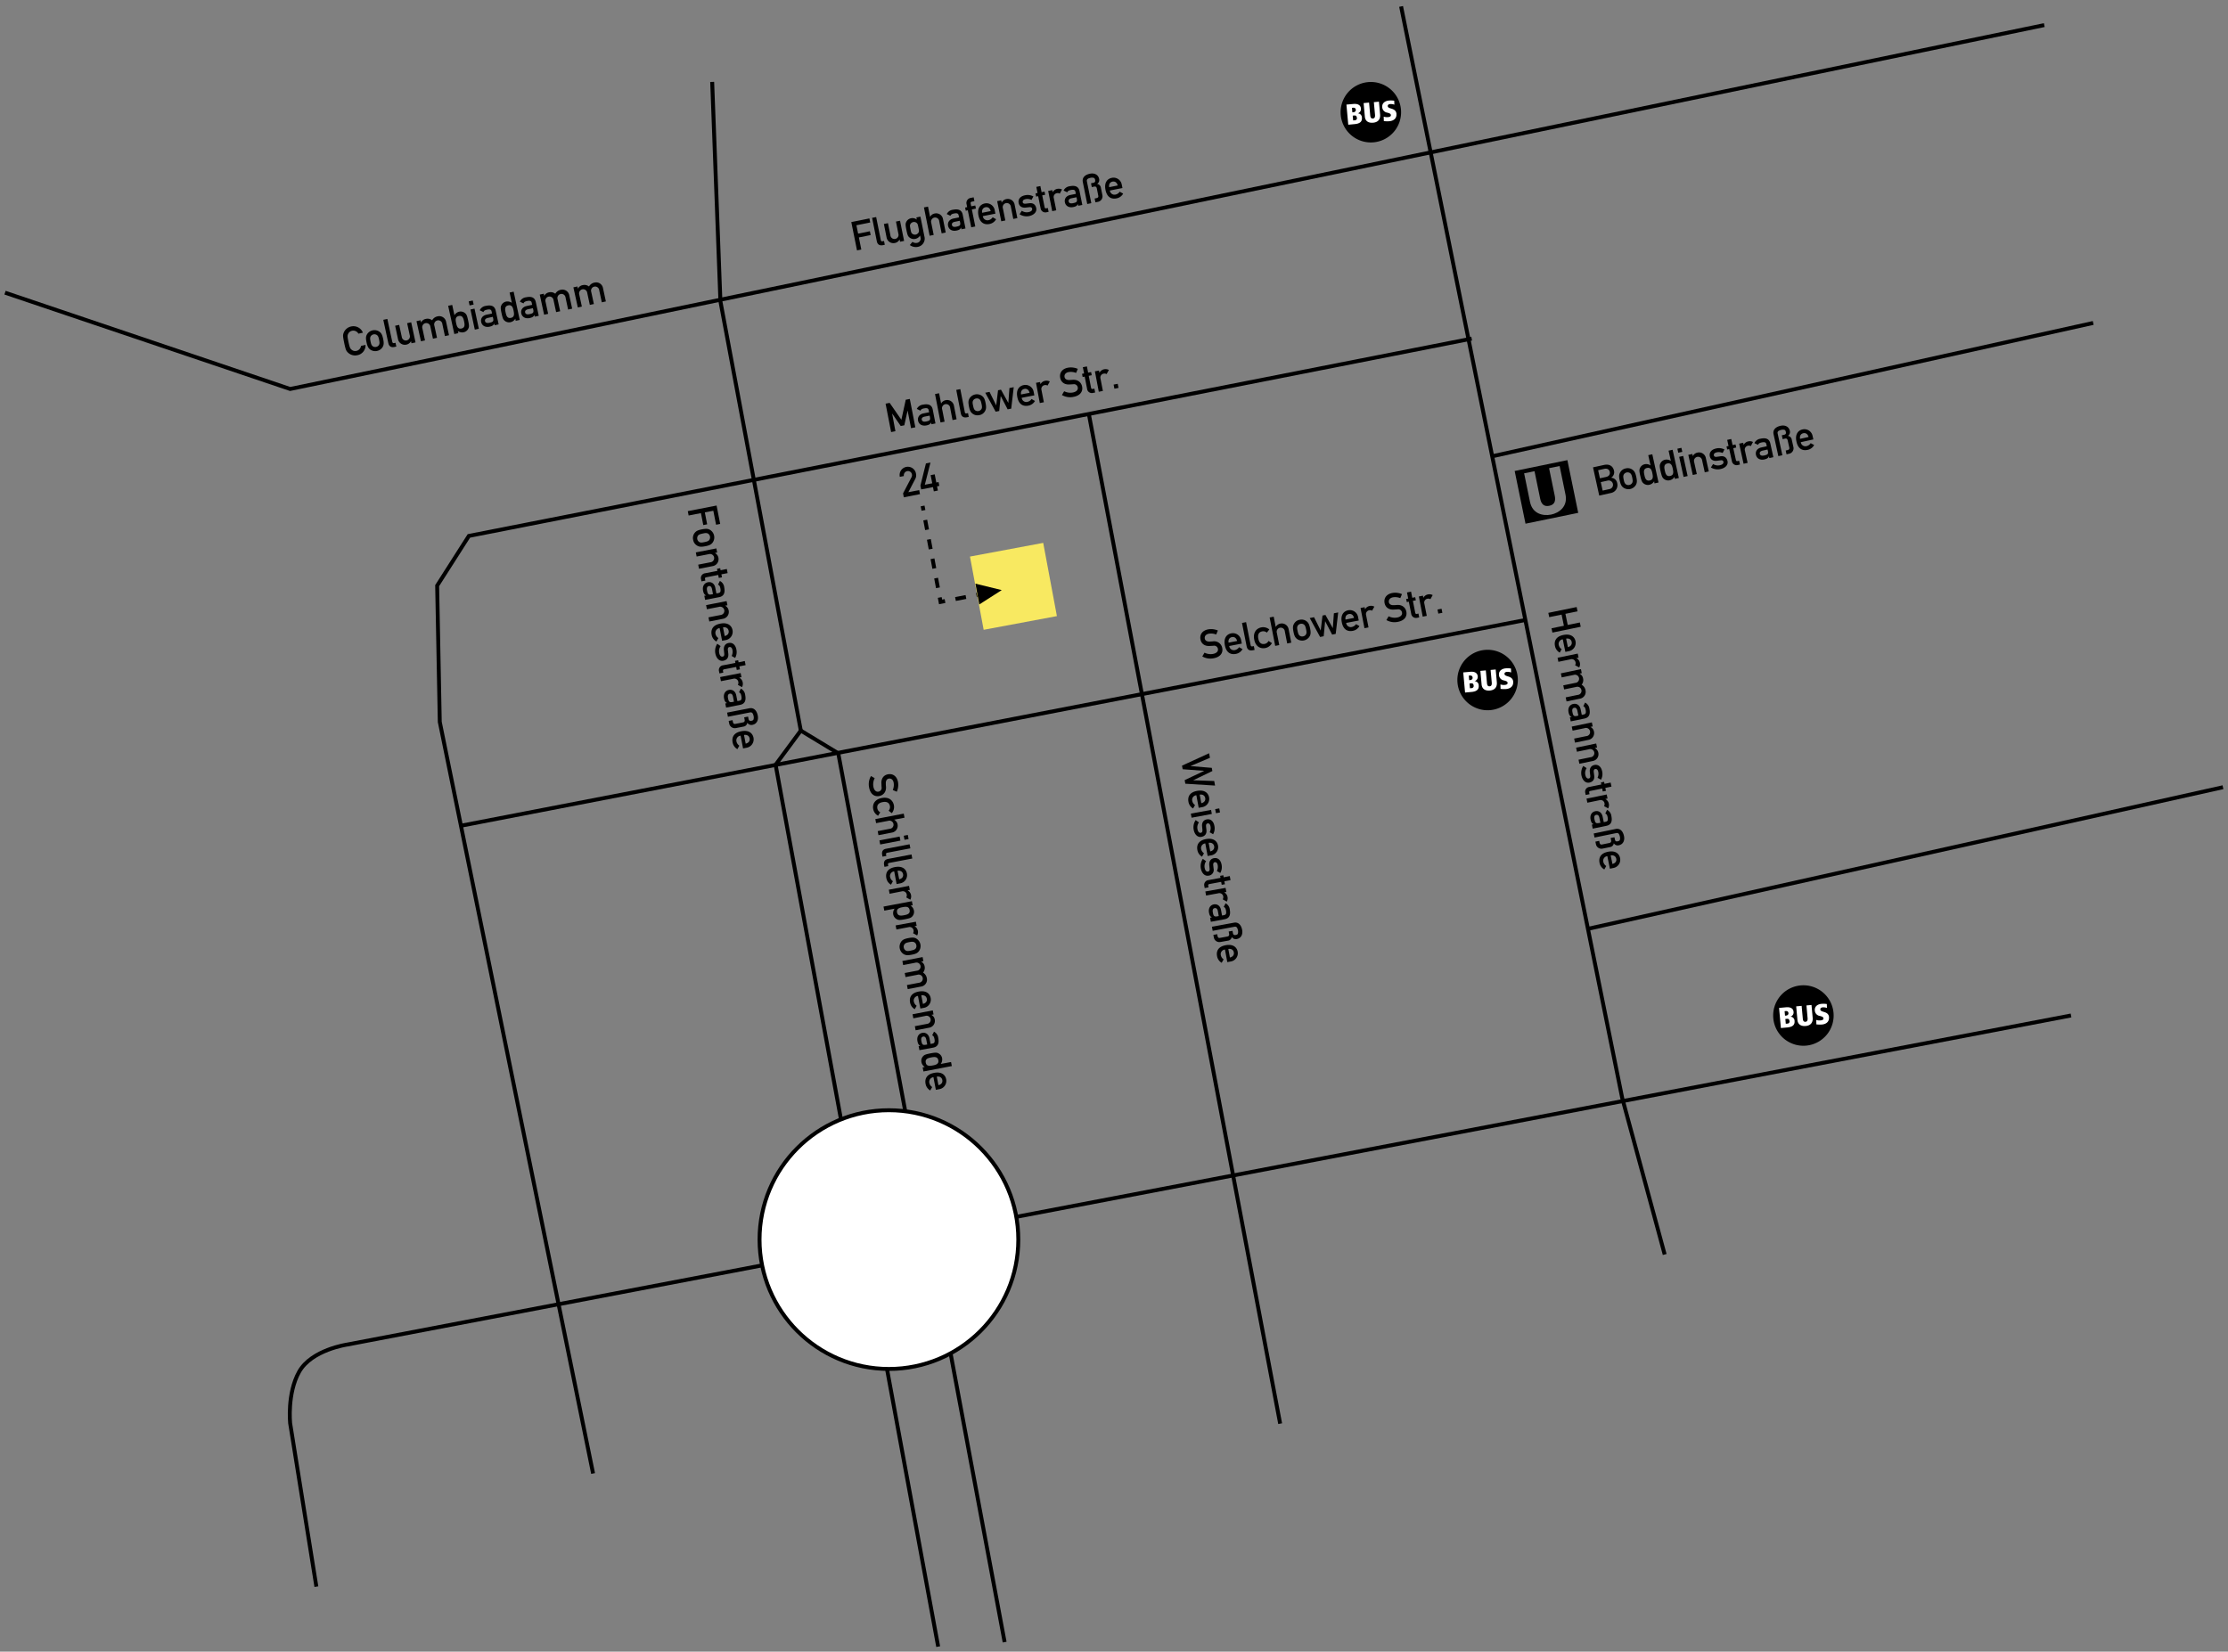 <svg id="Ebene_1" data-name="Ebene 1" xmlns="http://www.w3.org/2000/svg" viewBox="0 0 1400 1038"><rect x="0" y="0" width="1400" height="1038" fill="#808080" stroke="none"/><title>Anfahrt_Karte_slf_Berlin_RZ</title><path d="M515.94,774l-7.08,1.3,1.43,7.8-2.71.5-3.27-17.87,2.71-.49,1.4,7.65,7.08-1.29-1.4-7.66,2.71-.49,3.27,17.86-2.71.5Z"/><path d="M524.46,774.92a2.9,2.9,0,0,0,3.61,2.58,4.11,4.11,0,0,0,2.56-1.74l2.14,1.24a5.94,5.94,0,0,1-4.21,2.9c-2.61.48-5.88-.23-6.83-5.44-.91-5,1.58-7.06,4-7.51a5.25,5.25,0,0,1,6.23,4.41l.39,2.11Zm5-3.09c-.43-1.92-1.72-2.75-3.23-2.47s-2.44,1.51-2.14,3.45Z"/><path d="M533.62,765.67l2.57-.47.24,1.35h.05a4.15,4.15,0,0,1,3-2.12,4.36,4.36,0,0,1,2.84.5l-1.46,2.54a2.54,2.54,0,0,0-1.79-.32,2.46,2.46,0,0,0-2,3.12l1.4,7.65-2.56.47Z"/><path d="M543.28,763.9l2.56-.47.25,1.36h0a4.15,4.15,0,0,1,3-2.11,4.29,4.29,0,0,1,2.84.49l-1.46,2.55a2.49,2.49,0,0,0-1.79-.32,2.45,2.45,0,0,0-2,3.11l1.4,7.65-2.56.47Z"/><path d="M553.7,764l-1.28.23-.36-2,1.28-.23-.3-1.68a3.22,3.22,0,0,1,2.82-4.1l1.66-.3.44,2.41-1.45.26c-.83.16-1.06.48-.91,1.26l.3,1.68,2.56-.47.36,2-2.56.47,2,10.76-2.56.47Z"/><path d="M559.82,760.88l2.56-.47,1.38,7.58a2.58,2.58,0,1,0,5-.93l-1.39-7.57L570,759l2.33,12.72-2.56.47-.25-1.36h0a4.12,4.12,0,0,1-3,2.11,4.35,4.35,0,0,1-5.08-3.64Z"/><path d="M573.19,758.43l2.56-.47.24,1.36h0a4.15,4.15,0,0,1,3-2.11,4.29,4.29,0,0,1,2.84.49l-1.45,2.55a2.58,2.58,0,0,0-1.8-.32,2.44,2.44,0,0,0-2,3.11l1.4,7.65-2.57.47Z"/><path d="M582.29,752.77l2.56-.46.7,3.86,1.86-.34.36,2-1.86.34,1.35,7.4c.13.7.46.9,1.08.79l1-.18.44,2.41-1.33.24a3,3,0,0,1-3.66-2.57l-1.39-7.63-1.29.24-.35-2,1.28-.23Z"/><path d="M588.78,750.26l2.56-.46,1.19,6.5h0a4.13,4.13,0,0,1,3-2.12,4.35,4.35,0,0,1,5,3.65l1.55,8.45-2.56.47-1.39-7.58a2.57,2.57,0,1,0-5,.92l1.38,7.58-2.56.47Z"/><path d="M603.59,757.51l7.54-1.38.47,2.56-7.55,1.38Z"/><path d="M539.8,795.65l2.55-.47.25,1.33a4.54,4.54,0,0,1,3-2.08,4.2,4.2,0,0,1,3.72,1c.87.77,1.22,1.57,1.79,4.7s.52,4,0,5a4.22,4.22,0,0,1-3.11,2.28,4.73,4.73,0,0,1-3.56-.9l1.18,6.5-2.56.47Zm8.76,5c-.36-2-.85-3.94-3.26-3.5s-2.12,2.57-1.78,4.42.85,3.92,3.23,3.48S548.92,802.59,548.56,800.63Z"/><path d="M551.77,788.14l2.56-.47L557,802.25a.83.83,0,0,0,1.11.7l.88-.16.44,2.41-1.13.21c-1.85.34-3.41-.21-3.83-2.49Z"/><path d="M567.88,802.49h0c-.36,1-1.17,1.54-2.9,1.85-2.84.52-4.8-.86-5.2-3.06-.38-2,.71-4,3.45-4.53l3.54-.64-.25-1.33c-.22-1.21-1.07-1.49-2.91-1.16-1.33.25-1.91.61-2.23,1.42l-2.28-1.16a4.89,4.89,0,0,1,4-2.64c3.14-.57,5.49.08,6.06,3.22l1.59,8.68-2.56.47Zm-.78-4.26-3.06.56c-1.5.27-2.1,1-1.93,1.93s1,1.48,2.71,1.17c2.13-.4,2.82-.75,2.45-2.74Z"/><path d="M571,786l2.56-.47.71,3.87,1.85-.34.36,2-1.85.34,1.35,7.41c.13.7.45.9,1.08.79l1-.18.44,2.41-1.33.24a3,3,0,0,1-3.66-2.57L572,791.77l-1.28.24-.36-2,1.28-.23Z"/><path d="M579.53,799.43l4.83-9.6-6,1.1-.42-2.26,9.14-1.67.37,2-4.86,9.45,6.37-1.16.44,2.4-9.48,1.74Z"/><path d="M549.63,489.06a8.49,8.49,0,0,0-.81,5.41c.42,2.2,1.68,3.34,3.15,3.06a2.38,2.38,0,0,0,2-2.79c-.06-.82-.07-1.47-.12-2.42-.17-3.16,1.52-5.2,4.1-5.69,3.06-.58,5.62,1.14,6.32,4.82a10.61,10.61,0,0,1-.75,6.14L561,496.51a8.46,8.46,0,0,0,.54-4.67c-.31-1.65-1.42-2.82-3.12-2.49-1,.19-1.87,1.1-1.8,3,0,.49,0,1.19.11,2.06.23,3.41-1.78,5.4-4.21,5.87-3.28.62-5.65-1.45-6.38-5.28a10.15,10.15,0,0,1,1.16-7.28Z"/><path d="M551.77,512.68a6,6,0,0,1-3.07-4.14c-.56-2.93.75-6.12,5.39-7s7,1.59,7.61,4.52a6.07,6.07,0,0,1-1.33,5l-2-1.56a3.4,3.4,0,0,0,.84-2.84c-.4-2.07-1.81-3.08-4.59-2.55s-3.7,2-3.31,4.06a3.42,3.42,0,0,0,1.82,2.33Z"/><path d="M567.88,511.34l.49,2.56-6.5,1.24v.05a4.11,4.11,0,0,1,2.14,3,4.34,4.34,0,0,1-3.6,5.07L552,524.89l-.48-2.55,7.56-1.45a2.57,2.57,0,1,0-1-5l-7.57,1.44-.48-2.56Z"/><path d="M565.3,525.75l.49,2.55-12.71,2.43-.48-2.56Zm5.14-1,.48,2.56-2.55.48-.49-2.55Z"/><path d="M571.55,530.6l.49,2.56-14.56,2.78a.83.83,0,0,0-.7,1.12l.17.87-2.4.46-.22-1.13c-.35-1.85.18-3.41,2.46-3.84Z"/><path d="M572.76,537l.49,2.56-14.56,2.77c-.58.11-.81.5-.7,1.12l.17.88-2.4.46-.22-1.13c-.35-1.85.18-3.41,2.47-3.85Z"/><path d="M561.89,547.63a2.91,2.91,0,0,0-2.56,3.63,4.07,4.07,0,0,0,1.76,2.55L559.87,556a5.94,5.94,0,0,1-2.93-4.19c-.5-2.61.17-5.87,5.39-6.87,4.93-.94,7.07,1.53,7.53,4a5.24,5.24,0,0,1-4.36,6.26l-2.1.4Zm3.13,5c1.91-.44,2.73-1.74,2.44-3.24s-1.53-2.43-3.47-2.12Z"/><path d="M571.2,556.74l.49,2.55-1.35.26v.05a4.11,4.11,0,0,1,2.13,3,4.22,4.22,0,0,1-.47,2.84L569.46,564a2.56,2.56,0,0,0,.3-1.8,2.46,2.46,0,0,0-3.13-2L559,561.71l-.49-2.55Z"/><path d="M573,566.38l.49,2.56-1.32.25a4.58,4.58,0,0,1,2.1,3,4.21,4.21,0,0,1-1,3.72c-.76.88-1.55,1.23-4.69,1.83s-4,.55-5,0a4.23,4.23,0,0,1-2.31-3.09,4.76,4.76,0,0,1,.88-3.57l-6.49,1.24-.49-2.56Zm-4.91,8.81c2-.38,3.93-.88,3.48-3.29s-2.59-2.1-4.44-1.75-3.91.88-3.46,3.26S566.17,575.56,568.13,575.19Z"/><path d="M575.5,579.28l.49,2.56-1.35.25v0a4.18,4.18,0,0,1,2.13,3,4.29,4.29,0,0,1-.47,2.84l-2.56-1.44a2.53,2.53,0,0,0,.31-1.79,2.46,2.46,0,0,0-3.13-2l-7.64,1.46-.49-2.56Z"/><path d="M576,590a5.49,5.49,0,0,1,1.47,7.72c-.89,1.18-1.87,1.78-4.6,2.3s-3.89.33-5.15-.45a5.48,5.48,0,0,1-1.47-7.71c.89-1.19,1.87-1.79,4.62-2.31S574.74,589.19,576,590Zm-.73,6.27a2.64,2.64,0,0,0,.53-2.23,2.61,2.61,0,0,0-1.31-1.88c-.77-.35-1.3-.41-3.13-.06s-2.33.6-2.91,1.21a2.59,2.59,0,0,0-.54,2.23,2.64,2.64,0,0,0,1.32,1.88c.77.34,1.3.4,3.13,0S574.7,596.83,575.28,596.23Z"/><path d="M579.74,601.5l.48,2.56-1.35.25v.05a4.16,4.16,0,0,1,2.14,3,4.6,4.6,0,0,1-1,3.89,5.1,5.1,0,0,1,2.41,3.7,4.33,4.33,0,0,1-3.6,5.07l-8.44,1.61-.49-2.55,7.57-1.45a2.57,2.57,0,1,0-1-5L569,614.07l-.49-2.56,7.57-1.44a2.57,2.57,0,1,0-1-5l-7.57,1.45-.49-2.56Z"/><path d="M576.81,625.92a2.9,2.9,0,0,0-2.56,3.63,4.08,4.08,0,0,0,1.76,2.54l-1.22,2.16a6,6,0,0,1-2.93-4.2c-.5-2.6.18-5.87,5.39-6.87,4.93-.94,7.07,1.54,7.54,4a5.24,5.24,0,0,1-4.37,6.25l-2.1.4Zm3.13,5c1.91-.45,2.73-1.74,2.44-3.24s-1.53-2.44-3.47-2.12Z"/><path d="M586.12,635l.49,2.55-1.35.26v0a4.11,4.11,0,0,1,2.13,3,4.34,4.34,0,0,1-3.6,5.08l-8.44,1.61-.49-2.56,7.57-1.44a2.57,2.57,0,1,0-1-5L573.91,640l-.49-2.56Z"/><path d="M578.37,657.24l0,0c-1-.36-1.54-1.16-1.87-2.89-.54-2.83.83-4.8,3-5.22,2-.39,4,.68,4.55,3.42l.67,3.53,1.33-.25c1.2-.23,1.48-1.09,1.13-2.92-.25-1.33-.62-1.91-1.44-2.22l1.15-2.3a4.89,4.89,0,0,1,2.67,3.94c.6,3.13,0,5.48-3.17,6.08L577.72,660l-.48-2.55Zm4.26-.81-.59-3.06c-.28-1.5-1-2.09-1.95-1.91s-1.47,1-1.14,2.71c.4,2.13.77,2.81,2.75,2.44Z"/><path d="M581.11,670.56a4.55,4.55,0,0,1-2.1-3,4.21,4.21,0,0,1,1-3.72c.77-.87,1.56-1.23,4.69-1.83s4-.55,5,0a4.23,4.23,0,0,1,2.3,3.09,4.75,4.75,0,0,1-.88,3.57l6.49-1.23.49,2.55-17.84,3.4-.49-2.55Zm4.08-6c-2,.38-3.94.88-3.48,3.28s2.58,2.11,4.44,1.76,3.91-.88,3.46-3.26S587.14,664.19,585.19,664.56Z"/><path d="M586.55,677a2.91,2.91,0,0,0-2.56,3.63,4.1,4.1,0,0,0,1.76,2.55l-1.22,2.15a6,6,0,0,1-2.93-4.19c-.5-2.61.18-5.88,5.39-6.87,4.93-.94,7.07,1.53,7.54,4a5.26,5.26,0,0,1-4.37,6.26l-2.1.4Zm3.13,5c1.91-.44,2.73-1.74,2.44-3.24s-1.53-2.44-3.47-2.12Z"/><path d="M759.76,473.4l.53,2.86-12.17,5.16v.05l13.33,1.11.36,2-12.05,5.81v0l13.21.46.53,2.86-18.68-1.16-.42-2.26,12.24-5.79,0-.05-13.49-1-.42-2.26Z"/><path d="M751.75,499.78a2.9,2.9,0,0,0-2.57,3.62,4.08,4.08,0,0,0,1.74,2.56l-1.23,2.15a6,6,0,0,1-2.91-4.21c-.48-2.61.21-5.88,5.43-6.85,4.94-.91,7.06,1.58,7.52,4a5.26,5.26,0,0,1-4.4,6.24l-2.11.39Zm3.11,5c1.91-.43,2.74-1.72,2.46-3.23s-1.52-2.44-3.46-2.14Z"/><path d="M761,509l.47,2.55-12.72,2.36-.47-2.56Zm5.14-.95.47,2.55-2.55.48-.48-2.56Z"/><path d="M753.36,516.86a5.47,5.47,0,0,0-.89,4.32c.27,1.45,1,2.4,2.1,2.21.9-.17,1-.9,1-1.79l-.22-2.3c-.22-2.14.75-3.93,2.93-4.33,2.58-.48,4.29,1.33,4.79,4a7.37,7.37,0,0,1-.8,5.31l-2.15-1.24a5.77,5.77,0,0,0,.54-3.63c-.3-1.63-1-2.06-1.93-1.9-.55.11-1,.61-.89,1.91l.24,2.13c.31,2.67-1.1,4-3.13,4.4-2.49.46-4.34-1.59-4.89-4.55a8.12,8.12,0,0,1,1.25-6Z"/><path d="M757.37,530.07a2.9,2.9,0,0,0-2.58,3.62,4.06,4.06,0,0,0,1.75,2.56l-1.24,2.15a6,6,0,0,1-2.91-4.21c-.48-2.61.21-5.88,5.43-6.85,4.94-.91,7.06,1.57,7.52,4a5.25,5.25,0,0,1-4.4,6.24l-2.1.39Zm3.1,5c1.91-.43,2.74-1.72,2.46-3.23s-1.52-2.44-3.46-2.14Z"/><path d="M757.88,541.24a5.36,5.36,0,0,0-.89,4.31c.27,1.45,1,2.41,2.09,2.21.91-.17,1.06-.9,1-1.79l-.22-2.3c-.21-2.14.75-3.92,2.93-4.33,2.59-.48,4.3,1.33,4.8,4a7.42,7.42,0,0,1-.81,5.31l-2.15-1.24a5.74,5.74,0,0,0,.55-3.62c-.3-1.63-1.06-2.07-1.93-1.9-.55.1-1,.6-.9,1.9l.24,2.14a3.59,3.59,0,0,1-3.13,4.39c-2.48.46-4.34-1.58-4.89-4.54a8.14,8.14,0,0,1,1.25-6Z"/><path d="M772.74,550.59l.47,2.56-3.86.71.34,1.86-2,.36-.35-1.85L760,555.6c-.7.13-.9.45-.78,1.08l.17,1-2.4.45-.25-1.33a3,3,0,0,1,2.56-3.67l7.63-1.41-.24-1.28,2-.36.23,1.28Z"/><path d="M770.12,558l.48,2.56-1.36.25v0a4.12,4.12,0,0,1,2.12,3,4.29,4.29,0,0,1-.49,2.84l-2.55-1.45a2.54,2.54,0,0,0,.32-1.79,2.45,2.45,0,0,0-3.12-2l-7.65,1.41-.48-2.56Z"/><path d="M761.56,576.5v0c-1-.36-1.54-1.17-1.86-2.89-.53-2.84.85-4.81,3-5.22,2-.37,4,.71,4.53,3.44l.66,3.54,1.33-.24c1.2-.23,1.48-1.08,1.14-2.91-.24-1.33-.61-1.92-1.42-2.23l1.16-2.29a4.9,4.9,0,0,1,2.65,3.94c.58,3.14-.07,5.49-3.21,6.07l-8.68,1.61-.47-2.56Zm4.26-.79-.56-3.06c-.28-1.5-1-2.09-2-1.92s-1.47,1-1.15,2.7c.39,2.13.75,2.82,2.73,2.46Z"/><path d="M774.47,585l.28,1.53c.16.83.63,1.29,1.73,1.08a1.7,1.7,0,0,0,1.28-.65,4,4,0,0,0,.12-2.31c-.39-1.84-1-2.37-2.07-2.23L762,585l-.47-2.56,13.84-2.56c2.81-.52,4.59,1.49,5.16,4.57.53,2.91-.75,5.22-3.33,5.7a2.92,2.92,0,0,1-3.18-1.3,2.76,2.76,0,0,1-2.44,2.34L767,592a3.53,3.53,0,0,1-4.27-2.86l-.29-1.58,2.41-.45.16.9c.23,1.23.64,1.6,1.64,1.41l4.47-.82c1-.18,1.4-.68,1.22-1.68l-.28-1.48Z"/><path d="M769.72,596.77a2.9,2.9,0,0,0-2.57,3.62,4.07,4.07,0,0,0,1.75,2.55l-1.24,2.15a6,6,0,0,1-2.91-4.21c-.48-2.6.21-5.87,5.43-6.84,4.94-.91,7.06,1.57,7.52,4a5.26,5.26,0,0,1-4.4,6.24l-2.11.39Zm3.11,5c1.91-.44,2.74-1.73,2.46-3.23s-1.52-2.45-3.46-2.14Z"/><path d="M982.7,393.27l-1.45-7-7.77,1.59-.56-2.7,17.79-3.65.56,2.7-7.62,1.56,1.45,7,7.62-1.56.55,2.69-17.79,3.66-.56-2.7Z"/><path d="M982,401.8a2.89,2.89,0,0,0-2.5,3.67,4,4,0,0,0,1.79,2.51l-1.19,2.18a6,6,0,0,1-3-4.16c-.53-2.59.09-5.87,5.29-6.94,4.92-1,7.09,1.43,7.6,3.88a5.26,5.26,0,0,1-4.28,6.32l-2.1.43Zm3.2,4.91c1.9-.47,2.7-1.78,2.4-3.28s-1.57-2.41-3.5-2.07Z"/><path d="M991.4,410.76l.52,2.55-1.35.28v.05a4.13,4.13,0,0,1,2.18,3,4.32,4.32,0,0,1-.43,2.85l-2.58-1.4a2.55,2.55,0,0,0,.28-1.8,2.46,2.46,0,0,0-3.16-1.93l-7.62,1.57-.52-2.55Z"/><path d="M993.41,420.53l.52,2.55-1.35.27v.06a4.15,4.15,0,0,1,2.18,3,4.59,4.59,0,0,1-.92,3.91,5,5,0,0,1,2.47,3.66,4.33,4.33,0,0,1-3.53,5.12l-8.42,1.73-.52-2.55,7.54-1.55a2.57,2.57,0,1,0-1-5l-7.54,1.55-.53-2.55,7.55-1.55a2.57,2.57,0,1,0-1-5l-7.54,1.55-.53-2.55Z"/><path d="M987.55,450.58v-.05c-1-.34-1.56-1.14-1.92-2.86-.58-2.82.76-4.82,3-5.27,2-.41,4,.63,4.59,3.35l.72,3.53,1.33-.27c1.2-.25,1.46-1.11,1.09-2.94-.27-1.32-.65-1.9-1.47-2.2l1.12-2.31a4.88,4.88,0,0,1,2.72,3.9c.64,3.12,0,5.48-3.09,6.12L987,453.36l-.53-2.55Zm4.25-.87-.63-3c-.31-1.5-1-2.08-2-1.89s-1.46,1-1.1,2.73c.43,2.12.81,2.8,2.78,2.4Z"/><path d="M1000.27,454l.53,2.55-1.35.28v.05a4.12,4.12,0,0,1,2.17,3,4.33,4.33,0,0,1-3.53,5.12l-8.42,1.73-.52-2.55,7.55-1.54a2.58,2.58,0,1,0-1-5l-7.54,1.55-.53-2.55Z"/><path d="M1003,467.27l.52,2.55-1.35.27v.05a4.15,4.15,0,0,1,2.18,3,4.33,4.33,0,0,1-3.53,5.13L992.42,480l-.52-2.55,7.54-1.55a2.57,2.57,0,1,0-1-5l-7.55,1.55-.52-2.55Z"/><path d="M997,482.76a5.42,5.42,0,0,0-.81,4.33c.3,1.45,1.07,2.39,2.14,2.17.9-.18,1-.91.93-1.81l-.26-2.29c-.26-2.13.68-3.94,2.85-4.39,2.57-.52,4.32,1.26,4.87,3.93a7.43,7.43,0,0,1-.7,5.32l-2.18-1.19a5.73,5.73,0,0,0,.48-3.64c-.34-1.62-1.1-2-2-1.86-.55.11-1,.63-.86,1.92l.28,2.13c.37,2.66-1,4-3,4.45-2.47.51-4.37-1.49-5-4.44a8.14,8.14,0,0,1,1.13-6Z"/><path d="M1012.07,491.83l.52,2.55-3.85.79.38,1.85-2,.4-.37-1.85-7.38,1.51c-.7.15-.89.47-.76,1.1l.19.95-2.4.49-.27-1.32a3,3,0,0,1,2.49-3.72l7.6-1.56-.26-1.27,2-.4.26,1.27Z"/><path d="M1009.6,499.31l.52,2.55-1.35.28v.05a4.15,4.15,0,0,1,2.18,3,4.32,4.32,0,0,1-.43,2.85l-2.58-1.4a2.6,2.6,0,0,0,.28-1.8,2.46,2.46,0,0,0-3.16-1.93l-7.62,1.57-.53-2.55Z"/><path d="M1001.39,518v-.05c-1-.34-1.56-1.13-1.91-2.86-.58-2.82.75-4.82,2.95-5.27,2-.41,4,.63,4.6,3.35l.72,3.53,1.32-.27c1.21-.25,1.47-1.11,1.09-2.94-.27-1.32-.65-1.9-1.46-2.19l1.11-2.32a4.89,4.89,0,0,1,2.73,3.9c.64,3.12,0,5.48-3.09,6.12l-8.65,1.78-.52-2.55Zm4.25-.87L1005,514c-.3-1.5-1-2.08-2-1.88s-1.46,1-1.11,2.72c.44,2.13.81,2.81,2.79,2.4Z"/><path d="M1014.47,526.2l.31,1.52c.17.83.65,1.27,1.75,1,.65-.14,1-.29,1.27-.68a4,4,0,0,0,.07-2.31c-.43-1.83-1.08-2.35-2.11-2.19l-13.8,2.83-.52-2.55,13.79-2.83c2.8-.57,4.61,1.4,5.24,4.47.6,2.9-.64,5.24-3.22,5.76a2.88,2.88,0,0,1-3.19-1.24,2.78,2.78,0,0,1-2.4,2.4l-4.52.92a3.52,3.52,0,0,1-4.32-2.78l-.33-1.57,2.4-.5.18.91c.26,1.22.67,1.58,1.67,1.37l4.45-.91c.95-.2,1.39-.7,1.18-1.7l-.3-1.48Z"/><path d="M1010,538.06a2.9,2.9,0,0,0-2.5,3.67,4.06,4.06,0,0,0,1.8,2.52l-1.2,2.17a5.94,5.94,0,0,1-3-4.15c-.53-2.6.1-5.88,5.29-6.95,4.93-1,7.09,1.43,7.6,3.88a5.25,5.25,0,0,1-4.28,6.32l-2.1.44Zm3.2,4.91c1.91-.47,2.71-1.77,2.4-3.27s-1.57-2.42-3.5-2.07Z"/><path d="M958.58,329.12l33.12-6.81-6.81-33.13L951.77,296Zm25.13-18.27c1.54,7.51-4,11.53-9.08,12.56s-11.69-.47-13.23-8l-3.69-17.94,6.53-1.34,3.56,17.29c.65,3.16,2.23,5.17,5.7,4.46s4.1-3.18,3.45-6.34l-3.56-17.3,6.63-1.36Z"/><line x1="289.68" y1="518.94" x2="958.27" y2="389.7" style="fill:none;stroke:#000;stroke-miterlimit:10;stroke-width:2.459px"/><line x1="937.86" y1="286.71" x2="1315.29" y2="202.96" style="fill:none;stroke:#000;stroke-miterlimit:10;stroke-width:2.459px"/><polyline points="1284.56 15.77 182.31 244.46 3.16 183.94" style="fill:none;stroke:#000;stroke-miterlimit:10;stroke-width:2.459px"/><line x1="997.98" y1="583.7" x2="1396.84" y2="494.75" style="fill:none;stroke:#000;stroke-miterlimit:10;stroke-width:2.459px"/><path d="M1301.36,638.2,218.3,845s-22.51,3.21-30.33,17.12c-7.61,13.54-5.66,32.3-5.66,32.3L198.8,997.16" style="fill:none;stroke:#000;stroke-miterlimit:10;stroke-width:2.459px"/><polyline points="372.68 926.05 276.34 453.71 274.69 368.06 294.64 336.81 924.75 212.82" style="fill:none;stroke:#000;stroke-miterlimit:10;stroke-width:2.459px"/><polyline points="503.2 459.17 452.69 189.4 447.51 51.48" style="fill:none;stroke:#000;stroke-miterlimit:10;stroke-width:2.459px"/><line x1="804.41" y1="894.73" x2="684.25" y2="260.52" style="fill:none;stroke:#000;stroke-miterlimit:10;stroke-width:2.459px"/><polyline points="1046.04 788.41 1019.32 689.97 880.4 4.04" style="fill:none;stroke:#000;stroke-miterlimit:10;stroke-width:2.459px"/><path d="M878.31,69.12A16.91,16.91,0,1,1,859.94,53.8,16.92,16.92,0,0,1,878.31,69.12Z" style="fill:#fff"/><path d="M880.32,68.79a19,19,0,1,0-17.23,20.66,19,19,0,0,0,17.23-20.66m-2.85,2.85c.22,2.46-1.41,4.27-4.43,4.54a16,16,0,0,1-3.49-.09l-.08-2.79a6.6,6.6,0,0,0,2.82.29c1.06-.09,1.75-.5,1.68-1.25s-.48-1.1-2.42-1.58a3.64,3.64,0,0,1-3-3.46c-.21-2.26,1.48-3.86,4.22-4.11a14.48,14.48,0,0,1,3.32.11l.09,2.48a6.54,6.54,0,0,0-2.63-.38c-1.13.1-1.6.63-1.53,1.31s.51,1.06,2.25,1.56c2.19.63,3.08,1.65,3.24,3.37m-10.3.28c.27,3-1.25,4.91-4.37,5.19-3.29.3-5-1.27-5.22-3.84l-.77-8.49,3.43-.32.73,8.09c.13,1.4.67,2,1.66,1.92s1.49-.76,1.33-2.43l-.71-7.85,3.19-.29ZM855.78,74c.22,2.4-1.28,3.71-4.5,4l-4.08.38-1.15-12.65,4.39-.4c3.11-.28,4.54,1,4.71,2.79a2.79,2.79,0,0,1-2,3.12A2.66,2.66,0,0,1,855.78,74m-3.83-5c-.1-1-.78-1.38-1.78-1.29l-.65.06.26,2.84.65-.06c1-.09,1.59-.73,1.52-1.55m.63,5c-.09-1-.52-1.51-1.58-1.41l-1,.09.28,3,1-.08a1.37,1.37,0,0,0,1.37-1.65"/><path d="M951.66,426a16.91,16.91,0,1,1-18.37-15.32A16.91,16.91,0,0,1,951.66,426Z" style="fill:#fff"/><path d="M953.68,425.64a19,19,0,1,0-17.23,20.66,19.06,19.06,0,0,0,17.23-20.66m-2.86,2.85c.23,2.46-1.4,4.27-4.42,4.55a16.81,16.81,0,0,1-3.5-.1l-.08-2.79a6.64,6.64,0,0,0,2.83.29c1.06-.09,1.75-.5,1.68-1.25s-.48-1.1-2.42-1.58a3.64,3.64,0,0,1-3-3.46c-.21-2.26,1.48-3.86,4.22-4.11a14.48,14.48,0,0,1,3.32.11l.09,2.48a6.57,6.57,0,0,0-2.63-.38c-1.13.1-1.6.63-1.54,1.31s.51,1.06,2.25,1.56c2.2.63,3.09,1.66,3.24,3.37m-10.3.28c.28,3-1.24,4.91-4.36,5.2-3.29.29-5-1.28-5.22-3.85l-.77-8.49,3.43-.31.73,8.08c.13,1.41.67,2,1.66,1.92s1.49-.75,1.33-2.43l-.71-7.85,3.19-.29Zm-11.38,2.1c.22,2.4-1.29,3.71-4.5,4l-4.08.37-1.15-12.65,4.39-.39c3.11-.29,4.54,1,4.71,2.78a2.79,2.79,0,0,1-2,3.12,2.66,2.66,0,0,1,2.63,2.76m-3.84-5c-.09-1-.77-1.38-1.77-1.29l-.65.06.26,2.84.65-.06c1-.09,1.59-.73,1.51-1.55m.64,5c-.09-1-.52-1.5-1.59-1.41l-1,.1.28,3,.95-.08a1.37,1.37,0,0,0,1.38-1.65"/><path d="M1150.11,636.81a16.91,16.91,0,1,1-18.37-15.31A16.9,16.9,0,0,1,1150.11,636.81Z" style="fill:#fff"/><path d="M1152.12,636.48a19,19,0,1,0-17.22,20.67,19,19,0,0,0,17.22-20.67m-2.85,2.85c.22,2.47-1.41,4.28-4.42,4.55a16.75,16.75,0,0,1-3.5-.09l-.08-2.8a6.51,6.51,0,0,0,2.83.3c1.06-.1,1.75-.51,1.68-1.26s-.48-1.1-2.42-1.57a3.66,3.66,0,0,1-3-3.46c-.2-2.26,1.48-3.86,4.22-4.11a14.56,14.56,0,0,1,3.33.11l.09,2.48a6.41,6.41,0,0,0-2.63-.39c-1.13.11-1.6.64-1.54,1.32s.51,1.06,2.25,1.56c2.2.63,3.09,1.65,3.24,3.36m-10.3.28c.27,3-1.25,4.92-4.36,5.2-3.29.3-5-1.27-5.22-3.84l-.78-8.5,3.43-.31.74,8.08c.12,1.41.66,2,1.66,1.93s1.48-.76,1.33-2.44l-.71-7.84,3.18-.29Zm-11.38,2.11c.22,2.4-1.29,3.71-4.51,4l-4.07.37-1.15-12.64,4.38-.4c3.12-.28,4.55,1,4.71,2.78a2.76,2.76,0,0,1-2,3.12,2.67,2.67,0,0,1,2.64,2.77m-3.84-5c-.09-1-.78-1.38-1.77-1.29l-.65.06.26,2.84.65-.06c1-.09,1.59-.73,1.51-1.55m.63,5c-.09-1-.51-1.51-1.58-1.41l-1,.09.27,3,1-.09a1.36,1.36,0,0,0,1.37-1.64"/><polyline points="631.28 1032.03 526.74 473.43 503.2 459.17 487.36 480.62 589.52 1034.86" style="fill:none;stroke:#000;stroke-miterlimit:10;stroke-width:2.459px"/><path d="M229.68,216.77a6.26,6.26,0,0,1-5.13,6.46,6.44,6.44,0,0,1-6.25-2c-.8-.92-1.11-1.4-2-5.67s-.83-4.83-.49-6a6.47,6.47,0,0,1,4.88-4.39,6.41,6.41,0,0,1,7.36,3.92l-2.84.61a3.66,3.66,0,0,0-3.94-1.83,3.51,3.51,0,0,0-2.47,1.88c-.5,1.05-.59,1.59.19,5.23s1.09,4.1,2,4.85a3.46,3.46,0,0,0,3,.7,3.74,3.74,0,0,0,2.87-3.14Z"/><path d="M230.66,210.06a5.46,5.46,0,0,1,7.67-1.65c1.21.86,1.84,1.82,2.42,4.54s.42,3.88-.32,5.16a5.48,5.48,0,0,1-7.68,1.66c-1.21-.87-1.83-1.83-2.42-4.57S229.91,211.35,230.66,210.06Zm6.28.58a2.79,2.79,0,0,0-4.09.88c-.33.78-.37,1.31,0,3.13s.66,2.31,1.27,2.88a2.65,2.65,0,0,0,2.25.48,2.58,2.58,0,0,0,1.84-1.36c.33-.78.37-1.31,0-3.13S237.56,211.21,236.94,210.64Z"/><path d="M240.85,201l2.55-.55,3.12,14.49c.12.57.51.8,1.14.67l.87-.19.51,2.39-1.12.24c-1.84.4-3.41-.1-3.9-2.37Z"/><path d="M248.29,204.72l2.54-.54,1.63,7.53a2.57,2.57,0,1,0,5-1.08l-1.63-7.53,2.55-.55,2.72,12.64-2.54.55-.29-1.35h0a4.16,4.16,0,0,1-3,2.21,4.35,4.35,0,0,1-5.18-3.48Z"/><path d="M261.72,201.83l2.55-.55.29,1.35h.05a4.14,4.14,0,0,1,3-2.21,4.58,4.58,0,0,1,3.92.88,5,5,0,0,1,3.63-2.51,4.34,4.34,0,0,1,5.16,3.48l1.82,8.41-2.55.54-1.62-7.53a2.58,2.58,0,1,0-5,1.08l1.63,7.53-2.54.55-1.63-7.53a2.57,2.57,0,1,0-5,1.08l1.62,7.53-2.54.55Z"/><path d="M281.61,192.19l2.55-.55,1.39,6.46a4.74,4.74,0,0,1,2.94-2.2,4.24,4.24,0,0,1,3.75.92c.89.74,1.27,1.53,1.93,4.62s.65,4,.15,5a4.24,4.24,0,0,1-3,2.38,4.55,4.55,0,0,1-3.58-.77l.28,1.32-2.54.55Zm5,10.88c.4,1.84,1,3.91,3.34,3.4s2.09-2.51,1.67-4.48-1-3.89-3.36-3.38S286.23,201.25,286.62,203.07Z"/><path d="M294.52,189.41l2.55-.55.55,2.55-2.55.54Zm1.11,5.11,2.54-.55,2.72,12.65-2.54.54Z"/><path d="M310.55,203.36h-.05c-.33,1-1.12,1.57-2.84,1.95-2.82.6-4.82-.71-5.3-2.91-.43-2,.59-4,3.31-4.62l3.52-.76-.29-1.32c-.25-1.2-1.12-1.46-2.94-1.06-1.32.28-1.89.66-2.18,1.48L301.45,195a4.88,4.88,0,0,1,3.87-2.76c3.12-.68,5.49-.09,6.16,3l1.86,8.62-2.54.55Zm-.91-4.24-3,.66c-1.5.32-2.07,1.07-1.87,2s1,1.45,2.74,1.08c2.12-.45,2.79-.84,2.37-2.81Z"/><path d="M323.8,200.3a4.59,4.59,0,0,1-2.95,2.17,4.21,4.21,0,0,1-3.75-.91c-.89-.75-1.27-1.53-1.94-4.65s-.64-4-.14-5a4.2,4.2,0,0,1,3-2.38,4.78,4.78,0,0,1,3.59.79l-1.39-6.46,2.54-.54,3.83,17.75-2.54.55Zm-6.09-3.93c.42,2,1,3.91,3.37,3.39s2-2.63,1.64-4.48-1-3.88-3.34-3.37S317.29,194.42,317.71,196.37Z"/><path d="M335.76,197.93h-.05c-.34,1-1.13,1.57-2.84,1.94-2.82.61-4.83-.71-5.3-2.9-.44-2,.59-4,3.31-4.63l3.51-.75-.28-1.33c-.26-1.19-1.13-1.45-2.95-1.06-1.32.29-1.89.67-2.18,1.49l-2.32-1.09a4.86,4.86,0,0,1,3.86-2.76c3.12-.68,5.49-.09,6.16,3l1.86,8.62-2.54.55Zm-.92-4.24-3,.66c-1.49.32-2.06,1.06-1.86,2s1,1.45,2.73,1.08c2.12-.46,2.8-.84,2.37-2.81Z"/><path d="M339.16,185.14l2.54-.55.29,1.35H342a4.14,4.14,0,0,1,3-2.21,4.58,4.58,0,0,1,3.92.88,5.07,5.07,0,0,1,3.63-2.51,4.36,4.36,0,0,1,5.17,3.48l1.81,8.41-2.55.55L355.37,187a2.57,2.57,0,1,0-5,1.08l1.62,7.53-2.54.55-1.63-7.54a2.57,2.57,0,1,0-5,1.09l1.62,7.53-2.54.54Z"/><path d="M360.3,180.59l2.54-.55.29,1.35.05,0a4.12,4.12,0,0,1,3-2.2,4.55,4.55,0,0,1,3.92.87,5.06,5.06,0,0,1,3.64-2.5,4.34,4.34,0,0,1,5.16,3.48l1.81,8.4-2.55.55-1.62-7.53a2.58,2.58,0,1,0-5,1.08l1.63,7.53-2.54.55L369,184.07a2.57,2.57,0,1,0-5,1.08l1.62,7.53-2.54.55Z"/><path d="M756.88,410.18a8.42,8.42,0,0,0,5.41.78c2.2-.44,3.33-1.7,3-3.18a2.37,2.37,0,0,0-2.8-1.94c-.82.06-1.47.08-2.42.14-3.16.18-5.21-1.49-5.72-4.07-.6-3.06,1.1-5.63,4.78-6.36a10.71,10.71,0,0,1,6.14.71l-1.06,2.53a8.46,8.46,0,0,0-4.67-.51c-1.66.33-2.81,1.44-2.48,3.14.2,1,1.12,1.86,3,1.78.49,0,1.19-.05,2.06-.12a5.18,5.18,0,0,1,5.89,4.17c.65,3.27-1.4,5.66-5.23,6.41a10.17,10.17,0,0,1-7.29-1.1Z"/><path d="M772.41,406a2.91,2.91,0,0,0,3.65,2.53,4.09,4.09,0,0,0,2.53-1.78l2.17,1.21a6,6,0,0,1-4.18,3c-2.6.51-5.87-.14-6.9-5.34-1-4.94,1.48-7.09,3.94-7.57a5.24,5.24,0,0,1,6.28,4.32l.42,2.1Zm4.94-3.16c-.46-1.92-1.76-2.73-3.26-2.43s-2.42,1.55-2.09,3.48Z"/><path d="M780.43,391.51,783,391l2.87,14.54c.12.58.5.81,1.13.69l.87-.17.48,2.4-1.13.22c-1.85.37-3.41-.16-3.86-2.43Z"/><path d="M799.24,404.17a6.05,6.05,0,0,1-4.12,3.1c-2.92.58-6.12-.71-7-5.34s1.55-7.07,4.47-7.64a6,6,0,0,1,5,1.3l-1.54,2a3.4,3.4,0,0,0-2.84-.81c-2.08.41-3.07,1.83-2.52,4.61s2,3.68,4.08,3.27a3.4,3.4,0,0,0,2.31-1.84Z"/><path d="M797.8,388.07l2.55-.5,1.28,6.48h0a4.15,4.15,0,0,1,3-2.15,4.34,4.34,0,0,1,5.1,3.57l1.66,8.43-2.55.5-1.49-7.55a2.57,2.57,0,1,0-5,1l1.49,7.56-2.55.5Z"/><path d="M813.19,391.9a5,5,0,0,1,3.53-2.39,5.08,5.08,0,0,1,4.18.86c1.18.89,1.79,1.86,2.33,4.59s.35,3.88-.41,5.15a5.48,5.48,0,0,1-7.71,1.52c-1.19-.88-1.8-1.85-2.34-4.61S812.42,393.17,813.19,391.9Zm6.27.68a2.64,2.64,0,0,0-2.23-.52,2.61,2.61,0,0,0-1.87,1.33c-.34.77-.4,1.3,0,3.13s.62,2.32,1.23,2.9a2.58,2.58,0,0,0,2.23.52,2.61,2.61,0,0,0,1.87-1.33c.34-.77.4-1.3,0-3.13S820.07,393.16,819.46,392.58Z"/><path d="M832.71,390.46h-.05l-.89,9.4-2.26.45L823,388.43l2.71-.53,4.18,8.4h0l1.12-9.45,1.85-.37,4.64,8.32h0l.67-9.37,2.7-.53-1.55,13.49-2.25.44Z"/><path d="M845.89,391.49a2.89,2.89,0,0,0,3.65,2.53,4.07,4.07,0,0,0,2.53-1.77l2.16,1.21a5.94,5.94,0,0,1-4.17,3c-2.61.52-5.88-.13-6.91-5.34-1-4.93,1.49-7.08,3.94-7.56a5.25,5.25,0,0,1,6.29,4.31l.41,2.11Zm4.94-3.16c-.46-1.91-1.76-2.72-3.26-2.42s-2.43,1.54-2.1,3.48Z"/><path d="M854.92,382.11l2.56-.5.27,1.35h0a4.1,4.1,0,0,1,3-2.15,4.22,4.22,0,0,1,2.84.45l-1.41,2.56a2.55,2.55,0,0,0-1.8-.29,2.45,2.45,0,0,0-1.95,3.14l1.5,7.63-2.55.51Z"/><path d="M872.56,387.31a8.41,8.41,0,0,0,5.41.78c2.2-.44,3.33-1.7,3-3.18a2.37,2.37,0,0,0-2.8-1.94c-.83.06-1.47.08-2.42.14-3.16.18-5.21-1.49-5.72-4.07-.6-3.05,1.1-5.62,4.78-6.35a10.55,10.55,0,0,1,6.14.71l-1.06,2.52a8.46,8.46,0,0,0-4.67-.51c-1.66.33-2.81,1.44-2.48,3.15.2,1,1.12,1.85,3,1.77.49,0,1.19-.05,2.06-.12,3.4-.25,5.41,1.74,5.89,4.17.65,3.28-1.4,5.66-5.23,6.42a10.22,10.22,0,0,1-7.29-1.11Z"/><path d="M884.11,372.34l2.55-.51.76,3.86,1.85-.37.39,1.95-1.85.37,1.46,7.38c.13.7.46.9,1.09.78l.95-.19.47,2.4-1.32.26a3,3,0,0,1-3.7-2.52l-1.5-7.61-1.28.25-.39-1.95,1.28-.25Z"/><path d="M891.57,374.87l2.56-.51.27,1.35h0a4.15,4.15,0,0,1,3-2.16,4.32,4.32,0,0,1,2.85.45l-1.42,2.57a2.55,2.55,0,0,0-1.8-.29,2.44,2.44,0,0,0-2,3.14l1.51,7.63-2.56.5Z"/><path d="M903.28,383.08l2.55-.5.51,2.55-2.55.51Z"/><path d="M534.93,139.56l11.38-2.29.51,2.55-8.68,1.75,1.07,5.25,7.4-1.49.48,2.4-7.4,1.49,1.53,7.6-2.7.55Z"/><path d="M548,136.92l2.55-.51,2.93,14.53a.83.83,0,0,0,1.13.68l.88-.17.48,2.39-1.13.23c-1.85.37-3.41-.14-3.87-2.42Z"/><path d="M555.41,140.77l2.56-.51,1.52,7.55a2.57,2.57,0,1,0,5-1L563,139.24l2.55-.51,2.56,12.67-2.55.52-.27-1.35h-.06a4.13,4.13,0,0,1-3,2.16,4.35,4.35,0,0,1-5.14-3.54Z"/><path d="M578.15,148a4.53,4.53,0,0,1-3,2.13,4.29,4.29,0,0,1-3.66-.87c-.92-.8-1.23-1.23-1.94-4.74s-.58-4-.05-5.14a4.32,4.32,0,0,1,3-2.22,4.39,4.39,0,0,1,3.58.84l-.27-1.35,2.55-.52,2.49,12.38a5.28,5.28,0,0,1-4.37,6.68A6.25,6.25,0,0,1,571.7,154l1.66-2a3.72,3.72,0,0,0,2.71.66,2.69,2.69,0,0,0,2.35-3.34Zm-4.93-1.14a2.61,2.61,0,0,0,4-.81c.34-.67.31-1-.1-3.05s-.53-2.39-1.1-2.88a2.61,2.61,0,0,0-4,.82c-.33.66-.31,1,.1,3.07S572.65,146.38,573.22,146.86Z"/><path d="M580.58,130.36l2.55-.51,1.31,6.47h0a4.14,4.14,0,0,1,3-2.16,4.34,4.34,0,0,1,5.12,3.55l1.69,8.42-2.55.52-1.52-7.56a2.57,2.57,0,1,0-5,1l1.52,7.55-2.55.52Z"/><path d="M603.92,143h-.06c-.34,1-1.14,1.56-2.86,1.91-2.83.57-4.81-.78-5.26-3-.4-2,.65-4,3.37-4.58l3.52-.71-.26-1.32c-.24-1.21-1.1-1.47-2.93-1.11-1.33.27-1.9.65-2.2,1.46l-2.31-1.12a4.87,4.87,0,0,1,3.9-2.71c3.12-.63,5.49,0,6.12,3.11l1.74,8.65-2.54.52Zm-.86-4.25-3,.62c-1.5.3-2.08,1-1.89,2s1,1.46,2.72,1.11c2.13-.43,2.81-.8,2.41-2.77Z"/><path d="M608.13,132.17l-1.28.26-.39-2,1.28-.26-.34-1.68a3.21,3.21,0,0,1,2.75-4.14l1.66-.34.48,2.4-1.45.3c-.83.16-1.05.5-.89,1.27l.33,1.68,2.56-.52.39,1.95-2.55.51,2.16,10.73-2.55.52Z"/><path d="M617.58,135.83a2.9,2.9,0,0,0,3.66,2.52,4.06,4.06,0,0,0,2.52-1.79l2.17,1.21a5.93,5.93,0,0,1-4.16,3c-2.6.53-5.88-.12-6.93-5.32-1-4.92,1.46-7.08,3.92-7.58a5.25,5.25,0,0,1,6.3,4.3l.42,2.1Zm4.93-3.18c-.47-1.91-1.77-2.71-3.27-2.41s-2.42,1.56-2.08,3.49Z"/><path d="M626.59,126.42l2.55-.52.27,1.36.05,0a4.12,4.12,0,0,1,3-2.16,4.33,4.33,0,0,1,5.11,3.55l1.7,8.42-2.55.52L635.2,130a2.57,2.57,0,1,0-5,1l1.52,7.55-2.55.52Z"/><path d="M642.06,132.46a5.44,5.44,0,0,0,4.33.82c1.45-.29,2.39-1.06,2.17-2.13-.18-.9-.91-1-1.8-.94l-2.29.26c-2.14.24-3.94-.7-4.38-2.87-.52-2.58,1.26-4.32,3.94-4.86a7.41,7.41,0,0,1,5.32.73l-1.2,2.17a5.73,5.73,0,0,0-3.64-.49c-1.62.32-2,1.08-1.86,2,.11.55.62,1,1.91.86l2.13-.27c2.66-.36,4,1,4.45,3.06.49,2.47-1.52,4.36-4.47,5a8.13,8.13,0,0,1-6-1.15Z"/><path d="M651.18,117.45l2.55-.51.78,3.85,1.85-.38.39,2-1.85.37,1.49,7.38c.14.7.46.89,1.09.76l.95-.19.48,2.4-1.32.27a3,3,0,0,1-3.71-2.5l-1.53-7.61-1.27.26-.4-2,1.28-.26Z"/><path d="M658.65,120l2.56-.51.27,1.35h0a4.14,4.14,0,0,1,3-2.17,4.36,4.36,0,0,1,2.85.44l-1.4,2.58a2.57,2.57,0,0,0-1.81-.29,2.45,2.45,0,0,0-1.93,3.15l1.53,7.62-2.55.52Z"/><path d="M677.26,128.22h0c-.34,1-1.14,1.56-2.87,1.91-2.82.57-4.81-.78-5.25-3-.41-2,.64-4,3.36-4.58l3.54-.71-.28-1.32c-.23-1.2-1.1-1.47-2.92-1.1-1.33.26-1.9.64-2.21,1.45l-2.3-1.12a4.87,4.87,0,0,1,3.9-2.71c3.12-.63,5.49,0,6.12,3.11l1.74,8.65-2.55.52Zm-.85-4.25-3,.61c-1.5.31-2.08,1-1.9,2s1,1.46,2.73,1.11c2.12-.43,2.8-.8,2.4-2.77Z"/><path d="M685.56,115.18l1.52-.31c.83-.17,1.28-.65,1.06-1.75a1.69,1.69,0,0,0-.68-1.27,4.07,4.07,0,0,0-2.3-.08c-1.84.42-2.36,1.08-2.21,2.11l2.79,13.8-2.55.52-2.79-13.81c-.56-2.79,1.42-4.6,4.5-5.22,2.9-.58,5.22.66,5.75,3.24a2.91,2.91,0,0,1-1.26,3.19,2.77,2.77,0,0,1,2.38,2.41l.92,4.53a3.54,3.54,0,0,1-2.8,4.31l-1.57.31-.49-2.4.9-.18c1.22-.24,1.58-.65,1.38-1.66l-.89-4.44c-.2-1-.7-1.4-1.7-1.2l-1.48.3Z"/><path d="M697.4,119.74a2.91,2.91,0,0,0,3.66,2.52,4.1,4.1,0,0,0,2.52-1.79l2.17,1.2a5.93,5.93,0,0,1-4.16,3c-2.6.53-5.88-.11-6.93-5.31-1-4.93,1.46-7.09,3.92-7.58a5.24,5.24,0,0,1,6.3,4.29l.43,2.1Zm4.93-3.18c-.47-1.91-1.77-2.71-3.27-2.41s-2.42,1.55-2.08,3.49Z"/><path d="M668.69,245.88a8.46,8.46,0,0,0,5.47.8c2.22-.43,3.37-1.7,3.07-3.19a2.39,2.39,0,0,0-2.82-2c-.83.06-1.48.08-2.44.14-3.2.17-5.26-1.53-5.77-4.14-.6-3.08,1.13-5.68,4.85-6.4a10.77,10.77,0,0,1,6.21.74l-1.08,2.55a8.46,8.46,0,0,0-4.72-.53c-1.68.32-2.85,1.44-2.52,3.16.2,1,1.13,1.89,3,1.81.49,0,1.2-.05,2.08-.11,3.44-.25,5.46,1.77,5.94,4.23.64,3.31-1.44,5.71-5.31,6.46a10.28,10.28,0,0,1-7.37-1.14Z"/><path d="M680.41,230.79l2.58-.5.76,3.9,1.87-.37.38,2-1.87.37,1.45,7.46c.14.71.47.91,1.1.79l1-.19.48,2.43-1.35.26a3,3,0,0,1-3.72-2.56l-1.5-7.69-1.29.25-.38-2,1.29-.25Z"/><path d="M688,233.37l2.58-.5.27,1.36h.05a4.18,4.18,0,0,1,3-2.17,4.4,4.4,0,0,1,2.88.46l-1.44,2.59a2.61,2.61,0,0,0-1.82-.3,2.49,2.49,0,0,0-2,3.17l1.5,7.72-2.58.5Z"/><path d="M699.75,241.71l2.59-.5.5,2.58-2.58.5Z"/><path d="M556.47,253.7l2.56-.5,7.37,10.63,2.74-12.6,2.56-.5,3.47,17.83-2.7.53L570.3,258h0l-2.06,9.29-2.25.44-5.4-7.84h0L562.65,271l-2.7.53Z"/><path d="M585,265.47h0c-.36,1-1.15,1.55-2.88,1.89-2.83.55-4.81-.81-5.24-3-.39-2,.67-4,3.4-4.56l3.53-.69-.26-1.33c-.23-1.2-1.09-1.47-2.92-1.12-1.33.26-1.91.63-2.21,1.45L576.1,257a4.91,4.91,0,0,1,3.93-2.69c3.12-.61,5.48,0,6.09,3.16l1.69,8.66-2.55.5Zm-.83-4.26-3.06.6c-1.5.29-2.08,1-1.9,1.95s1,1.48,2.72,1.14c2.12-.42,2.81-.78,2.42-2.76Z"/><path d="M587.54,247.65l2.55-.5,1.27,6.48h0a4.12,4.12,0,0,1,3-2.14,4.33,4.33,0,0,1,5.09,3.58l1.64,8.44-2.55.49-1.47-7.56a2.58,2.58,0,1,0-5,1l1.48,7.57-2.56.49Z"/><path d="M600.88,245.05l2.55-.5,2.84,14.55a.83.83,0,0,0,1.12.69l.88-.17.46,2.4-1.12.22c-1.85.36-3.41-.17-3.86-2.45Z"/><path d="M609.28,250.27a5.48,5.48,0,0,1,7.71-1.5c1.19.88,1.79,1.86,2.32,4.59s.34,3.88-.43,5.15a5,5,0,0,1-3.53,2.38,5.07,5.07,0,0,1-4.18-.88c-1.18-.89-1.79-1.86-2.32-4.61S608.51,251.54,609.28,250.27Zm6.27.7a2.65,2.65,0,0,0-2.24-.52,2.62,2.62,0,0,0-1.87,1.32c-.34.77-.4,1.3,0,3.13s.61,2.32,1.22,2.91a2.8,2.8,0,0,0,4.11-.81c.34-.76.39-1.29,0-3.12S616.16,251.55,615.55,251Z"/><path d="M628.81,248.88h0l-.93,9.41-2.25.44-6.53-11.91,2.7-.52,4.16,8.41H626l1.14-9.45,1.85-.36,4.62,8.33h0l.69-9.36,2.7-.53-1.58,13.48-2.25.44Z"/><path d="M642,250a2.89,2.89,0,0,0,3.64,2.54,4.05,4.05,0,0,0,2.54-1.77l2.16,1.22a6,6,0,0,1-4.19,2.95c-2.6.5-5.87-.16-6.89-5.37-1-4.93,1.51-7.07,4-7.55a5.25,5.25,0,0,1,6.28,4.34l.41,2.1Zm4.95-3.14c-.46-1.92-1.76-2.73-3.26-2.44s-2.43,1.54-2.1,3.48Z"/><path d="M651,240.6l2.55-.5.27,1.35h0a4.09,4.09,0,0,1,3-2.14,4.35,4.35,0,0,1,2.84.45l-1.42,2.57a2.51,2.51,0,0,0-1.8-.3,2.46,2.46,0,0,0-2,3.14l1.49,7.63-2.56.5Z"/><path d="M567.45,310.07,572.72,300a2.74,2.74,0,0,0,.3-1.91,2.52,2.52,0,0,0-2.95-2,2.65,2.65,0,0,0-2.1,3.09l-2.55.5a5.18,5.18,0,1,1,10.16-2,4.79,4.79,0,0,1-.47,3.34l-4.33,8.3,6.81-1.32.5,2.55-10.17,2Z"/><path d="M578.35,305.19l3.47-13.93,2.86-.56-3.55,13.95,4.66-.91-1-5.13,2.55-.5,1,5.13,1.43-.27.47,2.4-1.43.28.52,2.65-2.55.5-.52-2.66-7.44,1.45Z"/><path d="M1001,293.72l6.88-1.51c3.46-.77,5.69.8,6.3,3.59a4,4,0,0,1-1.77,4.39v.05a4.08,4.08,0,0,1,3.79,3.45,5,5,0,0,1-3.82,6.12l-7.48,1.65Zm3.22,1.8,1.12,5.08,3.89-.85c1.94-.43,2.61-1.78,2.3-3.18s-1.48-2.34-3.43-1.91Zm1.65,7.48,1.17,5.32,4.14-.91a2.74,2.74,0,1,0-1.18-5.33Z"/><path d="M1018.08,296.86a5,5,0,0,1,3.47-2.47,5.06,5.06,0,0,1,4.2.77c1.21.86,1.83,1.82,2.43,4.53s.44,3.88-.29,5.16a5.48,5.48,0,0,1-7.68,1.69c-1.21-.85-1.83-1.81-2.44-4.55S1017.34,298.14,1018.08,296.86Zm6.28.54a2.79,2.79,0,0,0-4.08.9c-.33.78-.37,1.31,0,3.13s.67,2.31,1.29,2.87a2.58,2.58,0,0,0,2.25.47,2.62,2.62,0,0,0,1.84-1.37c.32-.77.36-1.3,0-3.12S1025,298,1024.36,297.4Z"/><path d="M1039.4,302.47a4.6,4.6,0,0,1-2.94,2.19,4.21,4.21,0,0,1-3.75-.9c-.9-.74-1.28-1.52-2-4.63s-.67-4-.17-5a4.21,4.21,0,0,1,3-2.39,4.78,4.78,0,0,1,3.59.77l-1.42-6.45,2.54-.56,3.91,17.74-2.54.56Zm-6.11-3.9c.43,2,1,3.9,3.38,3.38s2-2.65,1.63-4.49-1-3.88-3.36-3.36S1032.86,296.62,1033.29,298.57Z"/><path d="M1052.23,299.64a4.59,4.59,0,0,1-3,2.19,4.22,4.22,0,0,1-3.75-.9c-.89-.74-1.27-1.52-2-4.63s-.66-4-.17-5a4.26,4.26,0,0,1,3-2.39,4.79,4.79,0,0,1,3.6.77l-1.43-6.45,2.54-.56,3.91,17.74-2.53.56Zm-6.12-3.9c.44,2,1,3.9,3.39,3.38s2-2.65,1.62-4.49-1-3.88-3.36-3.36S1045.68,293.79,1046.11,295.74Z"/><path d="M1054,282l2.54-.56.56,2.54-2.54.56Zm1.13,5.11,2.54-.56,2.78,12.63-2.54.56Z"/><path d="M1060.88,285.87l2.54-.56.3,1.34h0a4.16,4.16,0,0,1,3-2.22,4.34,4.34,0,0,1,5.18,3.46l1.86,8.39-2.54.56-1.66-7.52a2.57,2.57,0,1,0-5,1.1l1.66,7.53-2.54.56Z"/><path d="M1076.46,291.63a5.48,5.48,0,0,0,4.35.74c1.44-.32,2.37-1.1,2.13-2.17-.2-.9-.93-1-1.82-.91l-2.29.3c-2.13.28-3.95-.62-4.43-2.79-.56-2.56,1.19-4.33,3.86-4.92a7.38,7.38,0,0,1,5.33.62l-1.16,2.19a5.84,5.84,0,0,0-3.65-.42c-1.61.36-2,1.12-1.83,2,.12.54.64,1,1.93.82l2.13-.31c2.66-.4,4,1,4.5,3,.54,2.47-1.44,4.39-4.38,5a8.14,8.14,0,0,1-6.05-1Z"/><path d="M1085.31,276.45l2.54-.56.85,3.84,1.84-.41.43,1.95-1.84.4,1.62,7.35c.15.7.48.89,1.11.75l.94-.21.53,2.39-1.32.3a3,3,0,0,1-3.75-2.44l-1.67-7.58-1.27.28-.43-1.94,1.27-.28Z"/><path d="M1092.83,278.82l2.54-.56.3,1.34h0a4.14,4.14,0,0,1,3-2.22,4.3,4.3,0,0,1,2.85.39l-1.36,2.6a2.5,2.5,0,0,0-1.81-.25,2.46,2.46,0,0,0-1.88,3.18l1.68,7.6-2.54.56Z"/><path d="M1111.59,286.75h-.06c-.33,1-1.11,1.58-2.83,2-2.82.62-4.83-.69-5.31-2.88-.44-2,.57-4,3.29-4.64l3.51-.78-.29-1.32c-.27-1.19-1.13-1.45-3-1.05-1.32.3-1.89.68-2.18,1.5l-2.33-1.08a4.9,4.9,0,0,1,3.86-2.78c3.11-.69,5.48-.11,6.17,3l1.9,8.62-2.54.56Zm-.94-4.24-3,.68c-1.5.33-2.06,1.08-1.86,2s1,1.44,2.75,1.07c2.11-.47,2.79-.86,2.35-2.82Z"/><path d="M1119.64,273.56l1.52-.34c.82-.18,1.26-.67,1-1.77-.14-.64-.3-1-.69-1.25a4.08,4.08,0,0,0-2.31,0c-1.84.45-2.34,1.12-2.17,2.15l3,13.75-2.54.56-3-13.75c-.61-2.79,1.33-4.63,4.4-5.31,2.88-.64,5.24.57,5.81,3.14a2.92,2.92,0,0,1-1.2,3.21,2.78,2.78,0,0,1,2.43,2.37l1,4.5a3.52,3.52,0,0,1-2.72,4.36l-1.57.35-.52-2.39.89-.2c1.22-.27,1.57-.69,1.36-1.68l-1-4.43c-.21-1-.73-1.39-1.72-1.17l-1.47.33Z"/><path d="M1131.56,277.9a2.9,2.9,0,0,0,3.71,2.45,4,4,0,0,0,2.49-1.83l2.19,1.16a5.94,5.94,0,0,1-4.11,3.05c-2.59.57-5.88,0-7-5.19-1.08-4.91,1.33-7.11,3.77-7.65a5.24,5.24,0,0,1,6.38,4.18l.47,2.09Zm4.87-3.27c-.49-1.9-1.81-2.68-3.31-2.35s-2.39,1.6-2,3.53Z"/><circle cx="558.57" cy="779.05" r="81.3" style="fill:#fff;stroke:#000;stroke-miterlimit:10;stroke-width:2.459px"/><line x1="579.73" y1="317.98" x2="580.26" y2="320.76" style="fill:none;stroke:#000;stroke-miterlimit:10;stroke-width:2.459px"/><line x1="581.39" y1="326.84" x2="589.94" y2="372.45" style="fill:none;stroke:#000;stroke-miterlimit:10;stroke-width:2.459px;stroke-dasharray:6.187,6.187"/><polyline points="590.51 375.49 591.03 378.28 593.82 377.74" style="fill:none;stroke:#000;stroke-miterlimit:10;stroke-width:2.459px"/><line x1="600.39" y1="376.47" x2="623.39" y2="372.03" style="fill:none;stroke:#000;stroke-miterlimit:10;stroke-width:2.459px;stroke-dasharray:6.693,6.693"/><line x1="626.68" y1="371.4" x2="629.46" y2="370.86" style="fill:none;stroke:#000;stroke-miterlimit:10;stroke-width:2.459px"/><path d="M450.28,317.71l2.26,11.56-2.59.51L448.23,321l-5.34,1,1.46,7.52-2.43.48-1.47-7.52-7.73,1.5-.53-2.74Z"/><path d="M446.32,333.1a5.57,5.57,0,0,1,1.52,7.83c-.89,1.2-1.88,1.82-4.65,2.36s-3.94.34-5.23-.44a5.06,5.06,0,0,1-2.41-3.58,5.11,5.11,0,0,1,.88-4.24c.9-1.2,1.89-1.82,4.69-2.36S445,332.32,446.32,333.1Zm-.71,6.36a2.83,2.83,0,0,0-.81-4.16c-.78-.35-1.32-.41-3.18,0s-2.36.62-2.95,1.23a2.84,2.84,0,0,0,.81,4.17c.78.35,1.32.4,3.18,0S445,340.08,445.61,339.46Z"/><path d="M450.13,344.66l.5,2.59-1.37.27v.05a4.21,4.21,0,0,1,2.18,3.05,4.41,4.41,0,0,1-3.64,5.17l-8.56,1.67-.51-2.59,7.68-1.5a2.61,2.61,0,1,0-1-5.1l-7.67,1.49-.51-2.59Z"/><path d="M456.71,357.59l.51,2.6-3.92.76.37,1.88-2,.39-.37-1.88-7.49,1.46c-.72.14-.92.47-.79,1.1l.19,1-2.44.47-.27-1.34a3,3,0,0,1,2.57-3.75l7.73-1.51-.26-1.29,2-.39.26,1.3Z"/><path d="M443.7,374.22v-.05c-1-.36-1.57-1.17-1.91-2.92-.56-2.87.82-4.89,3.05-5.32,2.06-.4,4.09.68,4.63,3.45l.7,3.58,1.34-.26c1.22-.24,1.5-1.11,1.14-3-.26-1.35-.64-1.94-1.47-2.25l1.16-2.34a5,5,0,0,1,2.73,4c.62,3.18,0,5.57-3.2,6.19L443.07,377l-.51-2.59Zm4.32-.84-.6-3.1c-.3-1.53-1.05-2.12-2-1.93s-1.49,1-1.15,2.75c.42,2.16.8,2.85,2.8,2.46Z"/><path d="M456.58,377.78l.51,2.6-1.37.26v.05a4.21,4.21,0,0,1,2.17,3.06,4.39,4.39,0,0,1-3.63,5.16l-8.56,1.68-.51-2.6,7.67-1.49a2.61,2.61,0,1,0-1-5.11l-7.67,1.5-.51-2.6Z"/><path d="M452.19,394.73a3,3,0,0,0-2.58,3.7A4.14,4.14,0,0,0,451.4,401l-1.23,2.19a6.06,6.06,0,0,1-3-4.25c-.52-2.64.16-6,5.44-7,5-1,7.18,1.53,7.67,4a5.34,5.34,0,0,1-4.4,6.37l-2.14.41Zm3.19,5c1.94-.46,2.77-1.78,2.47-3.31s-1.56-2.46-3.53-2.13Z"/><path d="M452.81,406.07a5.55,5.55,0,0,0-.86,4.39c.29,1.47,1.06,2.43,2.15,2.21.92-.18,1.06-.91,1-1.82l-.24-2.33c-.24-2.17.73-4,2.94-4.42,2.61-.51,4.37,1.31,4.9,4a7.51,7.51,0,0,1-.77,5.4l-2.19-1.24a5.88,5.88,0,0,0,.52-3.69c-.32-1.64-1.09-2.08-2-1.9-.56.11-1,.62-.89,1.94l.26,2.16c.34,2.7-1.07,4.09-3.13,4.49-2.52.49-4.42-1.57-5-4.56a8.28,8.28,0,0,1,1.21-6.12Z"/><path d="M468,415.43l.51,2.59-3.91.77.36,1.88-2,.38-.37-1.88-7.49,1.46c-.71.14-.91.47-.79,1.11l.19,1-2.44.48-.26-1.35a3,3,0,0,1,2.56-3.75l7.73-1.5-.25-1.29,2-.39.25,1.3Z"/><path d="M465.4,423l.5,2.59-1.37.27v.05a4.18,4.18,0,0,1,2.18,3.05,4.36,4.36,0,0,1-.47,2.89l-2.6-1.44a2.59,2.59,0,0,0,.3-1.83,2.48,2.48,0,0,0-3.18-2L453,428.11l-.5-2.59Z"/><path d="M456.88,441.84v0c-1-.36-1.57-1.17-1.91-2.92-.56-2.87.82-4.88,3.05-5.32,2.06-.4,4.09.68,4.63,3.45l.7,3.58,1.35-.26c1.22-.24,1.49-1.11,1.13-3-.26-1.35-.64-1.93-1.46-2.25l1.15-2.33a5,5,0,0,1,2.73,4c.62,3.18,0,5.57-3.2,6.2l-8.79,1.71-.51-2.59Zm4.32-.84-.6-3.1c-.3-1.52-1-2.12-2-1.93s-1.49,1-1.15,2.75c.42,2.16.8,2.86,2.8,2.46Z"/><path d="M470.07,450.36l.3,1.55c.17.84.65,1.29,1.77,1.08a1.72,1.72,0,0,0,1.29-.68,4.08,4.08,0,0,0,.1-2.34c-.42-1.87-1.08-2.4-2.13-2.25l-14,2.74-.51-2.6,14-2.73c2.84-.55,4.66,1.47,5.27,4.59.57,2.95-.71,5.31-3.32,5.82a3,3,0,0,1-3.24-1.3,2.81,2.81,0,0,1-2.45,2.41l-4.6.9a3.59,3.59,0,0,1-4.36-2.88l-.31-1.6,2.44-.47.17.91c.25,1.25.66,1.62,1.68,1.42l4.52-.88c1-.19,1.42-.7,1.22-1.72l-.29-1.5Z"/><path d="M465.37,462.36a2.93,2.93,0,0,0-2.58,3.69,4.14,4.14,0,0,0,1.79,2.58l-1.23,2.19a6.06,6.06,0,0,1-3-4.24c-.52-2.64.16-6,5.44-7,5-1,7.18,1.53,7.67,4a5.33,5.33,0,0,1-4.4,6.37l-2.14.42Zm3.19,5c1.94-.46,2.77-1.78,2.47-3.31s-1.56-2.46-3.53-2.13Z"/><rect x="613.41" y="345.04" width="46.82" height="46.82" transform="translate(-56.88 123.36) rotate(-10.59)" style="fill:#f8e961"/><polygon points="612.93 366.81 629.46 370.86 615.35 379.88 612.93 366.81"/></svg>